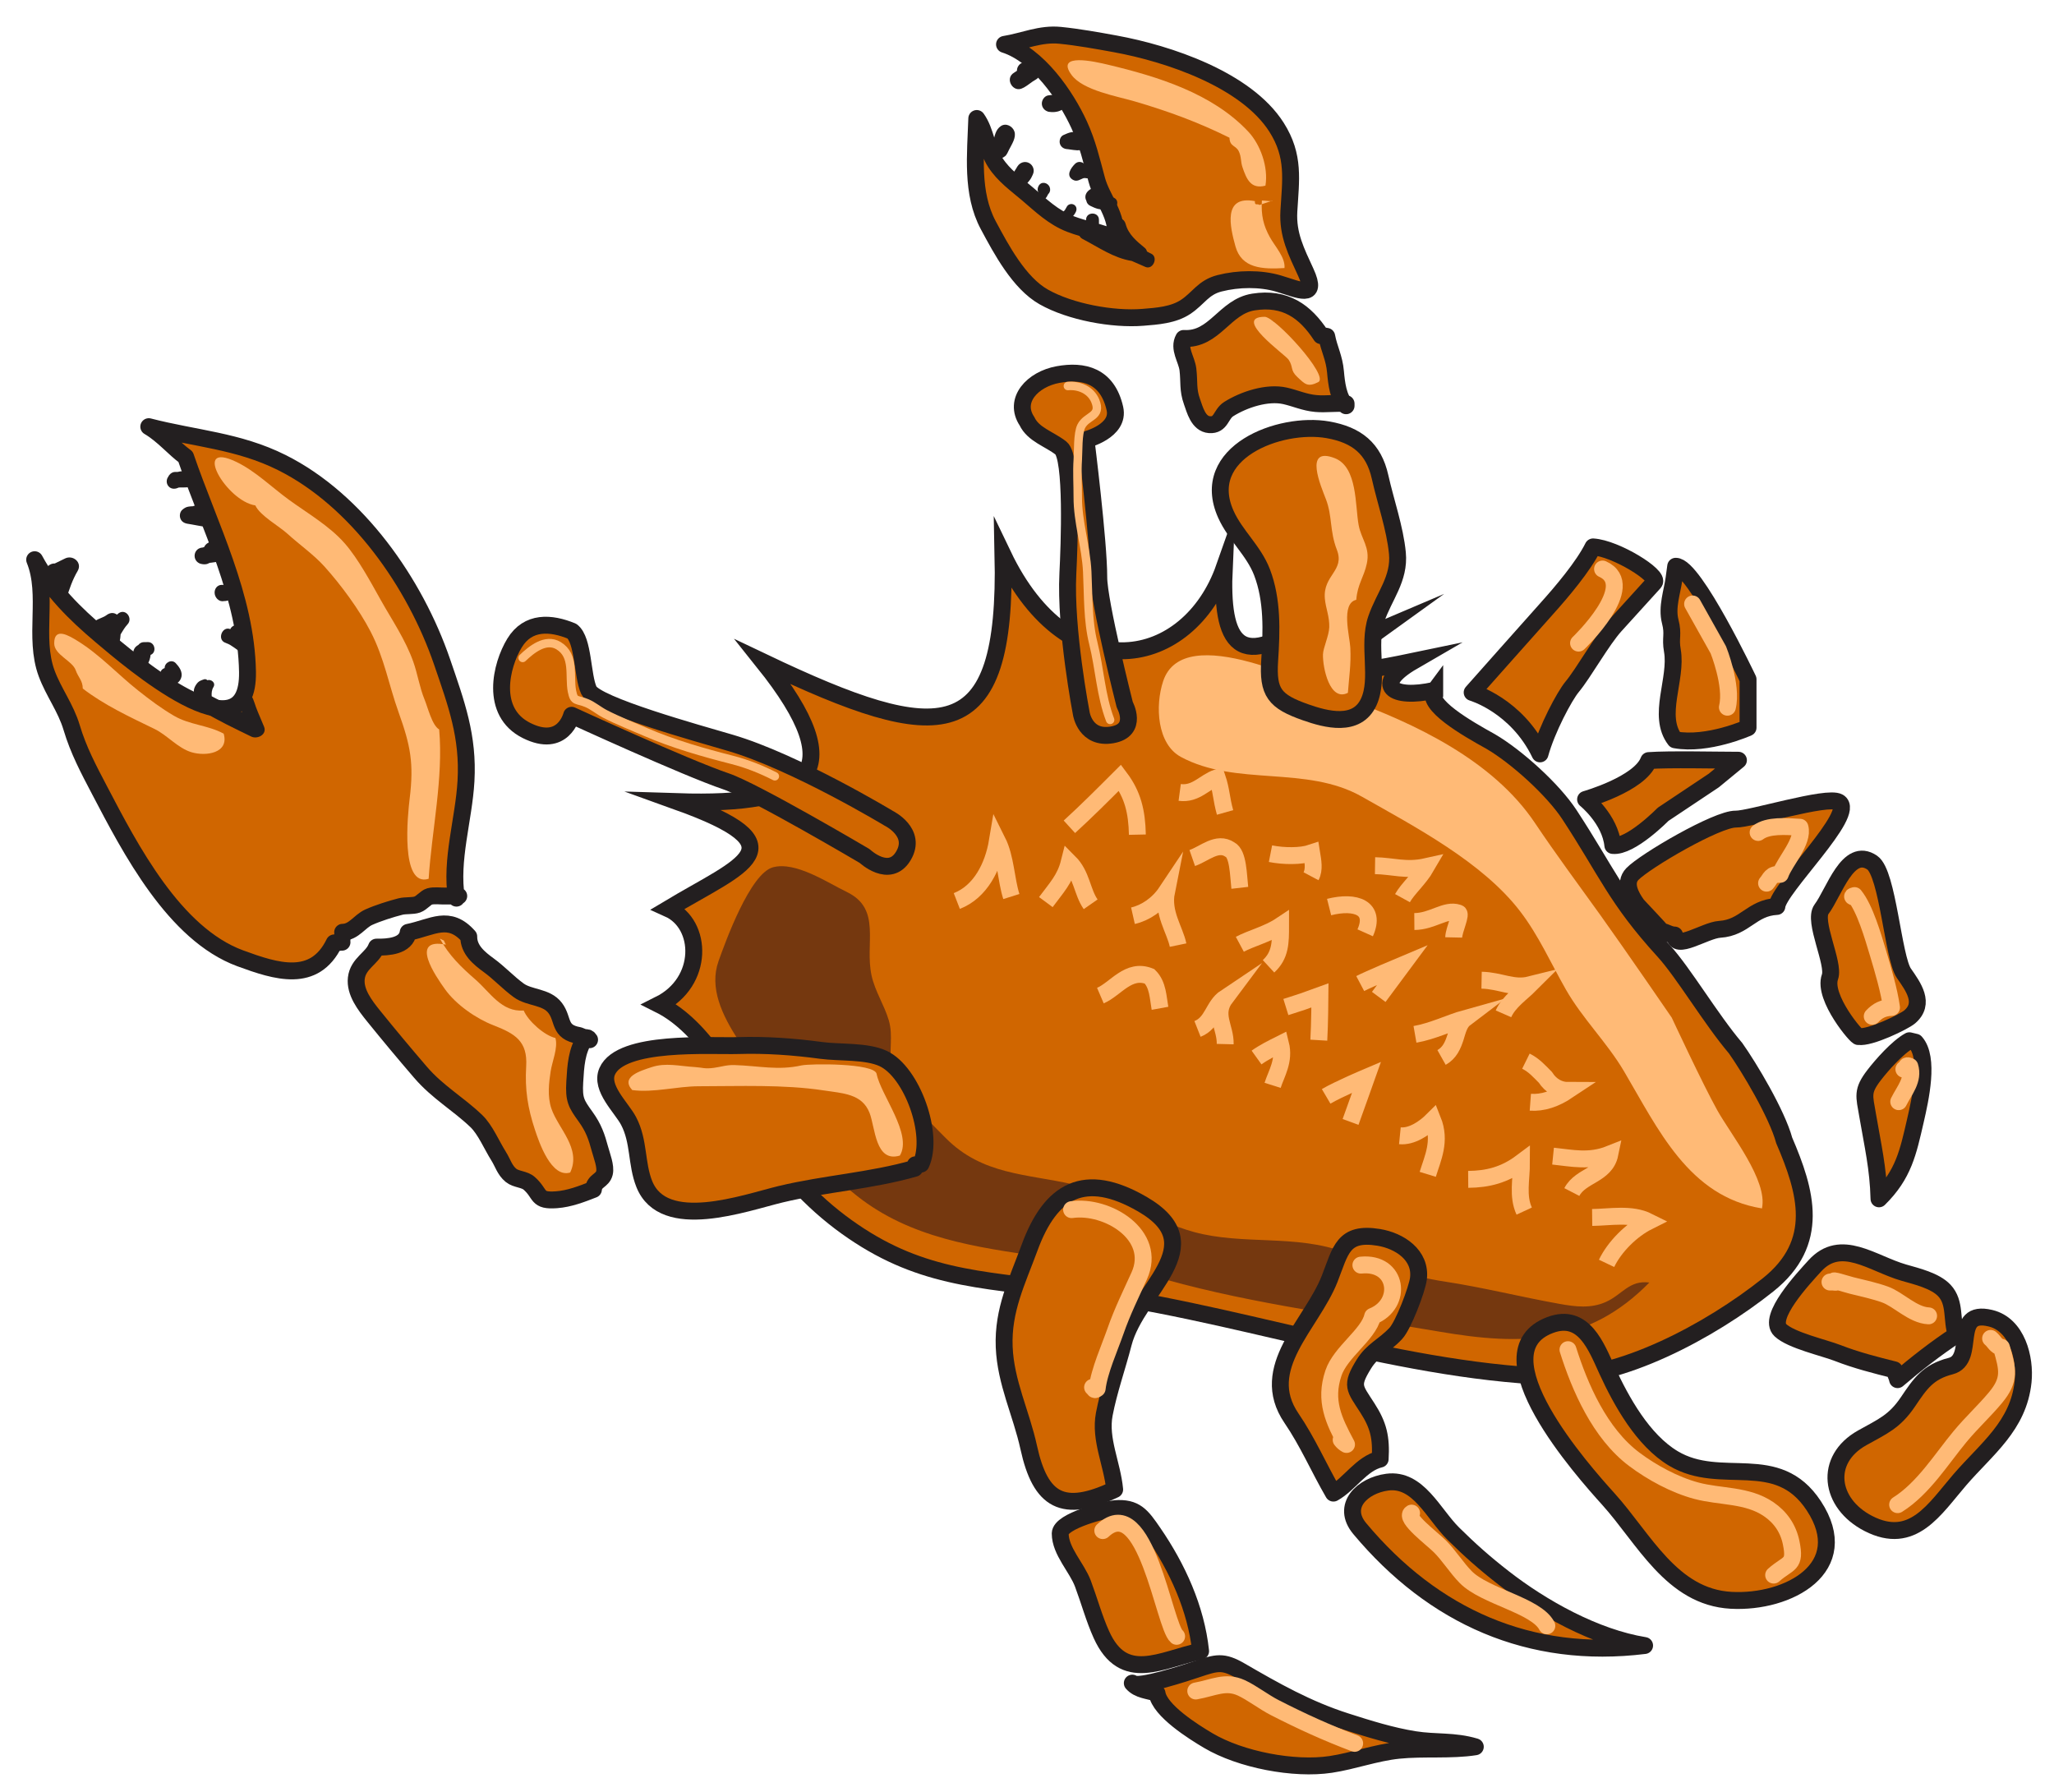 <?xml version="1.0" encoding="UTF-8"?>
<!DOCTYPE svg  PUBLIC '-//W3C//DTD SVG 1.1//EN'  'http://www.w3.org/Graphics/SVG/1.1/DTD/svg11.dtd'>
<svg enable-background="new 0 0 486 424" version="1.1" viewBox="0 0 486 424" xml:space="preserve" xmlns="http://www.w3.org/2000/svg">
<path d="m339.47 163.32c-2.457 3.242 7.715 9.065 13.221 12.108 6.162 3.595 14.79 11.425 18.637 17.292 8.937 13.632 11.06 19.936 22.336 32.285 4.654 5.096 11.189 16.171 17 23 3.189 4.504 9.77 15.465 11.504 21.829 5.167 12.028 8.751 24.139-3.837 34.171-13.726 10.938-35.114 22.382-51.379 21.722-38.231-1.552-75.962-15.945-113.96-20.391-22.053-2.58-36.029-3.115-52.685-15.066-8.328-5.976-15.576-13.805-21.65-23.881-4.888-9.642-11.981-23.383-22.66-28.716 10.679-5.333 10.312-19.011 2.159-22.667 17.541-10.52 31.841-14.667 2.174-25.333 31.333 1 41.667-6.333 20.333-33 42 20 57.667 20.667 56.667-25.363 15.667 32.696 44 26.696 52.333 3.03-0.773 17.454 2.995 26 22.333 10.527-10.332 13.028-12.09 15.645 13.811 4.6-15.111 10.85-9.1 10.67 8.527 6.996-9.64 5.584-4.974 9.147 5.136 6.857z" fill="#D06600" stroke="#231F20" stroke-miterlimit="10" stroke-width="4"/>
<g fill="#D06600" stroke="#231F20" stroke-linecap="round" stroke-linejoin="round" stroke-miterlimit="10" stroke-width="4">
	
		<path d="m252.67 135.67c0.328-6.433 1.147-27.497-1.646-29.667-2.793-2.169-6.538-3.186-8.021-6.333-3.333-5 1.333-9.953 7.333-11.048s11.692 0.193 13.463 8.046c1.203 5.335-6.843 7.359-6.843 7.359s3.047 24.311 3.023 32.536c-0.016 5.866 6.153 30.188 6.153 30.188s3.333 6.022-3 7.118-7.275-5.008-7.275-5.008-3.863-19.927-3.187-33.191z"/>
	
		<path d="m172.79 175.75c-7.521-2.213-31.858-8.919-33.459-12.414s-1.232-11.878-4-14c-4.987-2.058-10.394-2.438-13.59 2.812s-5.902 16.301 2.819 20.678c8.721 4.378 10.688-3.59 10.688-3.59s27.039 12.424 36.528 15.63c6.766 2.287 32.812 17.671 32.812 17.671s5.867 5.519 9.171-0.047c3.303-5.565-3.428-8.853-3.428-8.853s-22.035-13.322-37.541-17.887z"/>
</g>
<path d="m200.38 211.05c8.339 4.026 4.15 12.254 5.859 19.835 0.844 3.748 2.983 6.885 4.055 10.51 1.097 3.712-0.03 7.165 0.678 10.781 1.094 5.584 8.739 13.006 12.818 17.108 8.665 8.712 19.033 8.415 30.094 10.939 9.9 2.259 18.714 8.541 28.571 11.255 11.65 3.208 24.279 0.471 35.827 4.861 8.139 3.095 15.041 5.58 23.653 6.897 9.114 1.395 17.989 3.643 27.039 5.258 3.772 0.673 7.432 1.161 11.047-0.473 3.822-1.726 5.474-5.181 10.232-4.573-14.369 14.666-30.136 14.973-49.591 11.634-21.531-3.695-43.577-6.423-64.647-12.281-35.081-9.753-68.157-1.673-88.01-37.863-6.324-11.529-22.397-25.1-18-37.502 1.647-4.646 7.476-20.737 12.859-22.225 5.373-1.484 12.939 3.629 17.516 5.839z" fill="#3A1A1A" opacity=".6"/>
<g fill="#D06600" stroke="#231F20" stroke-linecap="round" stroke-linejoin="round" stroke-miterlimit="10" stroke-width="4">
	
		<path d="m365.98 143.99c3.536-3.935 8.64-9.941 10.953-14.591 5.372 0.319 15.888 6.867 14.484 8.417s-5.473 6.048-9.213 10.148c-3.171 3.476-7.498 11.269-10.219 14.538-1.812 2.177-5.988 10-7.6 15.866-5.555-11.533-16.055-14.533-16.055-14.533s14.644-16.499 17.65-19.845z"/>
	
		<path d="m396.49 133.98c4.343-0.156 17.118 26.737 17.118 26.737v11.444s-9.561 4.28-17.271 2.878c-4.379-5.686 0.555-14.384-0.635-21.112-0.546-3.088 0.313-3.724-0.511-6.902-0.874-3.367 0.502-7.111 0.903-10.143l0.396-2.902z"/>
	
		<path d="m405.5 184.67-12 8s-7.666 7.833-11.884 7.367c-0.616-6.2-6.449-10.899-6.449-10.899s12.838-3.626 14.938-9.185c4.865-0.355 16.283-0.083 21.229-0.083l-5.834 4.8z"/>
	
		<path d="m410.72 193.8c3.368 0.062 21.555-5.617 24.326-4.032 4.451 2.546-14.359 20.515-14.615 24.699-6.053 0.328-7.532 5.028-13.528 5.413-3.515 0.225-10.649 5.272-10.673 1.351-1.265-0.026-1.941-0.739-3.123-0.877 0.259 0.03-5.526-5.969-5.792-6.342-1.408-1.975-3.142-5.064-1.086-7.206 2.953-3.076 20.063-13.087 24.491-13.006z"/>
	
		<path d="m450.48 230.27c2.247 3.225 5.114 7.135 1.365 10.333-1.33 1.135-9.451 5.083-12.089 4.627-0.116 0.616-8.535-9.205-6.766-14.099 1.14-3.15-4.088-13.214-2-16 3.007-4.012 6.235-14.962 12-11.031 3.688 2.515 4.939 22.509 7.49 26.17z"/>
	
		<path d="m450.45 301.1c3.108 0.896 7.418 1.907 9.611 4.235 2.73 2.899 1.592 7.018 2.838 10.503-4.858 3.179-9.61 6.913-13.912 10.582-0.136-0.771-0.625-1.503-0.765-2.316-4.415-1.095-9.153-2.321-13.325-3.95-3.343-1.305-11.064-3.005-13.638-5.434-3.203-3.021 5.479-12.275 8.13-15.197 6.194-6.828 13.614-0.569 21.061 1.577z"/>
	
		<path d="m478.69 326.89c-1.079 10.46-8.638 15.891-14.962 23.213-5.989 6.934-11.162 15.752-21.652 10.353-9.253-4.762-10.606-15.135-1.473-20.254 4.814-2.697 7.658-3.813 10.833-8.518 2.907-4.309 4.742-7.09 10.113-8.468 6.172-1.583 0.079-13.549 9.399-11.332 6.336 1.507 8.311 9.5 7.742 15.006z"/>
	
		<path d="m395.94 345.07c11.361 6.795 24.518-2.045 33.224 11.198 9.627 14.645-5.998 23.104-19.559 22.366-14.079-0.766-20.62-14.628-29.057-23.968-5.892-6.522-31.046-34.701-13.747-41.173 7.949-2.975 10.919 5.196 13.474 10.761 3.359 7.314 8.475 16.517 15.665 20.816z"/>
	
		<path d="m326.22 292.76c-8.524-1.388-8.983 3.121-11.611 9.809-4.269 10.867-17.154 21.03-9.047 32.946 3.942 5.792 6.429 11.703 9.936 17.754 3.84-2.128 6.64-7.024 11.065-8.05 0.301-5.138-0.402-8.02-3.02-12.096-3.072-4.783-4.002-5.232-0.854-10.354 2.088-3.397 4.752-4.265 7.572-7.279 1.798-1.922 5.038-10.427 5.356-12.953 0.706-5.592-4.482-8.977-9.397-9.777z"/>
	
		<path d="m343.85 362.84c3.995 3.948 7.352 6.93 11.899 10.472 9.117 7.1 21.664 14.121 33.381 16.02-27.113 3.352-49.97-6.818-67.394-27.66-4.497-5.381 0.643-10.216 6.495-10.996 7.325-0.977 10.892 7.492 15.619 12.164z"/>
	
		<path d="m243.62 295.16c-2.941 8.005-6.367 14.768-6.015 23.529 0.337 8.403 4.038 15.693 5.804 23.778 2.784 12.738 8.154 15.685 20.334 9.947-0.583-6.103-3.593-11.865-2.455-17.826 1.065-5.577 3.08-11.224 4.511-16.776 3.259-12.634 21.509-23.04 4.509-32.9-13.68-7.934-21.713-3.295-26.688 10.248z"/>
	
		<path d="m250.86 362.83c7e-3 4.196 3.933 8.019 5.375 11.871 1.503 4.019 2.643 8.229 4.362 12.035 5.275 11.682 14.092 5.938 23.48 3.923-1.064-10.095-5.506-19.771-11.201-28.052-2.686-3.907-4.164-6.066-9.128-5.646-2.018 0.172-12.892 2.876-12.888 5.869z"/>
	
		<path d="m318.46 407.31c5.361 1.714 10.752 3.406 16.216 4.279 5.054 0.808 9.319 0.181 14.399 1.699-5.745 0.911-12.232 0.221-18.151 0.831-5.494 0.568-10.696 2.533-16.061 3.341-8.68 1.309-21.305-1.098-28.983-5.645-3.454-2.045-11.491-7.066-12.113-11.183-2.074-0.714-4.369-0.712-5.851-2.406 1.236 1.414 13.406-2.671 15.323-3.313 4.633-1.55 6.114-2.003 10.236 0.386 8.202 4.757 15.839 9.087 24.985 12.011z"/>
	
		<path d="m451.78 246.24c-2.779 1.516-6.532 5.769-8.356 8.147-2.901 3.787-2.312 4.847-1.521 9.488 1.215 7.133 2.503 12.474 2.688 19.767 5.826-5.737 6.889-10.997 8.623-18.525 1.175-5.1 3.358-14.806 0.016-18.53l-1.45-0.347z"/>
</g>

	<path d="m275.22 161.15c-1.954 5.875-1.438 14.905 4.2 17.943 13.101 7.061 29.655 1.923 42.811 9.392 12.614 7.162 28.537 15.494 37.461 27.15 4.381 5.722 7.26 12.258 10.802 18.47 3.942 6.913 9.705 12.491 13.755 19.344 8.053 13.627 15.327 29.687 32.649 32.461 1.432-6.626-7.352-17.453-10.566-23.215-3.474-6.226-10.777-21.921-10.777-21.921s-11.103-16.195-16.957-24.352c-5.165-7.196-10.524-14.402-15.398-21.686-9.976-14.906-28.469-23.589-44.65-29.466-8.196-2.976-38.472-18.721-43.33-4.12z" fill="#FFBA76"/>
	<path d="m379.18 134.63c8.655 3.872-5.679 17.53-5.679 17.53" fill="none" stroke="#FFBA76" stroke-linecap="round" stroke-linejoin="round" stroke-miterlimit="10" stroke-width="4"/>
	<path d="m400.49 142.9 6.084 10.856s3.401 8.43 2.147 13.572" fill="none" stroke="#FFBA76" stroke-linecap="round" stroke-linejoin="round" stroke-miterlimit="10" stroke-width="4"/>
	<path d="m415.99 196.96c2.373-1.789 6.64-1.424 9.899-1.232 0.948 3.33-3.584 8.078-4.661 11.136-2.28-0.1-2.296 1.045-3.238 2.096" fill="none" stroke="#FFBA76" stroke-linecap="round" stroke-linejoin="round" stroke-miterlimit="10" stroke-width="4"/>
	<path d="m438.99 212.46c0.133-0.193-1.384-0.277-0.193-0.566 2.48 3.058 4.352 9.58 5.551 13.568 1.209 4.024 2.643 8.899 3.206 12.899-1.913 0.059-3.3 0.74-4.563 2.099" fill="none" stroke="#FFBA76" stroke-linecap="round" stroke-linejoin="round" stroke-miterlimit="10" stroke-width="4"/>
	<path d="m450.48 252.98c0.864-0.291 0.281-1.214 1.407-0.665 0.992 3.169-1.308 5.67-2.625 8.343" fill="none" stroke="#FFBA76" stroke-linecap="round" stroke-linejoin="round" stroke-miterlimit="10" stroke-width="4"/>
	<path d="m434.33 303.33h-1.334" fill="none" stroke="#FFBA76" stroke-linecap="round" stroke-linejoin="round" stroke-miterlimit="10" stroke-width="4"/>
	<path d="m434.33 303.33c-1.635-0.871 2.598 0.52 3.834 0.824 2.554 0.63 5.462 1.256 7.875 2.136 3.208 1.17 6.527 4.847 10.291 5.04" fill="none" stroke="#FFBA76" stroke-linecap="round" stroke-linejoin="round" stroke-miterlimit="10" stroke-width="4"/>
	<path d="m471 316.67c0.946 0.77 1.149 1.766 2.553 2.111 1.537 5.213 2.143 7.636-1.385 11.881-2.65 3.189-5.551 5.797-8.437 9.276-4.328 5.217-8.639 12.238-14.731 16.064" fill="none" stroke="#FFBA76" stroke-linecap="round" stroke-linejoin="round" stroke-miterlimit="10" stroke-width="4"/>
	<path d="m371 319.33c2.795 8.886 7.517 19.81 15.682 25.937 4.118 3.091 9.518 6.055 14.704 7.438 5.687 1.519 12.019 0.892 17.116 4.379 2.787 1.906 4.617 4.563 5.306 7.916 1.127 5.482-0.622 4.541-4.141 7.664" fill="none" stroke="#FFBA76" stroke-linecap="round" stroke-linejoin="round" stroke-miterlimit="10" stroke-width="4"/>
	<path d="m334 358c-1.794 1.069 4.83 6.012 6.679 7.854 2.184 2.176 3.973 5.102 6.129 7.284 4.578 4.635 16.646 6.661 19.192 11.528" fill="none" stroke="#FFBA76" stroke-linecap="round" stroke-linejoin="round" stroke-miterlimit="10" stroke-width="4"/>
	<path d="m260.93 362.14c10.11-9.486 14.516 22.562 17.472 25.012" fill="none" stroke="#FFBA76" stroke-linecap="round" stroke-linejoin="round" stroke-miterlimit="10" stroke-width="4"/>
	<path d="m282.93 400.09c4.171-0.738 7.02-2.465 10.771-0.749 2.501 1.146 5.314 3.348 7.918 4.679 6.377 3.262 12.35 5.982 18.911 8.456" fill="none" stroke="#FFBA76" stroke-linecap="round" stroke-linejoin="round" stroke-miterlimit="10" stroke-width="4"/>
	<path d="m253.55 286.2c8.415-1.218 20.385 5.997 16.007 15.662-1.959 4.325-4.026 8.507-5.593 13.012-1.401 4.026-3.896 9.526-4.363 13.661-0.87 0.661-0.56-0.124-1.084-0.295" fill="none" stroke="#FFBA76" stroke-linecap="round" stroke-linejoin="round" stroke-miterlimit="10" stroke-width="4"/>
	<path d="m322 299.33c8.79-0.897 10.048 9.197 2.781 12.111-1.02 4.379-7.606 8.446-9.275 13.43-2.199 6.564 0.052 11.22 3.095 16.89-0.502-0.269-0.924-0.634-1.267-1.097" fill="none" stroke="#FFBA76" stroke-linecap="round" stroke-linejoin="round" stroke-miterlimit="10" stroke-width="4"/>
	<g fill="none" stroke="#FFBA76" stroke-miterlimit="10" stroke-width="4">
		<path d="M253.033,195.62C257,192,261,188,265,184    c3,4,4,8,4.116,13.479"/>
		<path d="m279.13 187.49c1.943 0.258 3.398-0.369 4.757-1.181 1.361-0.811 2.611-1.811 4.111-2.311 0.5 1.5 0.75 2.75 0.97 4.022 0.223 1.274 0.44 2.583 0.897 4.204"/>
		<path d="M282.099,203.009C285,202,288,199,291,201    c2,1,2,6,2.351,9.061"/>
		<path d="m300.61 201.98c1.613 0.317 3.388 0.479 5.091 0.458 1.725-0.014 3.356-0.221 4.64-0.655 0.313 1.951 0.716 3.929-0.136 5.539"/>
		<path d="m325.35 204.82c4.143 0.06 7.328 1.294 12.145 0.215-1.692 2.926-4.452 5.287-5.651 7.467"/>
		<path d="M334.648,218.035C339,218,342,215,345,216    c1,0-1,4-1.038,5.798"/>
		<path d="m314.48 214.61c6.311-1.594 11.175 0.196 8.538 6.093"/>
		<path d="M350.56,231.913C355,232,358,234,362,233    c-2,2-5,4-6.261,6.87"/>
		<path d="M361.048,251.07    c1.946,0.961,3.219,2.444,4.592,3.812C367,257,369,258,371,258c-3,2-6,3-8.905,2.786"/>
		<path d="m367.47 273.54c2.266 0.23 4.398 0.596 6.59 0.653 2.19 0.059 4.421-0.177 6.859-1.151-0.513 2.504-2.21 3.736-4.063 4.847-1.877 1.122-3.897 2.13-4.94 4.146"/>
		<path d="M376.723,288.051C381,288,386,287,390,289    c-4,2-8,6-9.867,9.911"/>
		<path d="m334.8 244.73c2.1-0.367 4.148-1.051 6.14-1.772s3.875-1.483 5.7-1.991c-1.331 1.008-1.729 2.766-2.283 4.55-0.59 1.779-1.314 3.579-3.271 4.679"/>
		<path d="m321.84 232.71c0.93-0.492 3.432-1.594 5.7-2.573 2.269-0.979 4.306-1.834 4.306-1.834s-1.404 1.892-2.809 3.783c-1.405 1.892-2.81 3.783-2.81 3.783"/>
		<path d="M293.358,223.418C296,222,300,221,303,219    c0,4,0,7-2.85,9.626"/>
		<path d="m304.25 238.26s1.973-0.613 3.983-1.286c2.034-0.721 4.082-1.465 4.082-1.465s-0.013 1.735-0.052 3.928c-0.04 2.193-0.104 4.838-0.215 6.668"/>
		<path d="m313.78 259.4c1.487-0.874 3.878-2.008 5.896-2.922 2.019-0.915 3.664-1.611 3.664-1.611s-0.755 2.125-1.605 4.51c-0.851 2.384-1.796 5.029-2.177 6.07"/>
		<path d="M331.229,268.722    c1.386,0.139,2.828-0.292,4.174-1.007C336.75,267,338,266,339,265c2,5,0,9-1.179,12.85"/>
		<path d="M347.393,279.037C352,279,356,278,360,275    c0,4-1,8,0.646,11.544"/>
		<path d="M226.388,213.178C232,211,235,205,236,199    c2,4,2,9,3.295,13.12"/>
		<path d="M247.46,213.436C250,210,252,208,253,204    c3,3,3,7,5.06,9.957"/>
		<path d="M268.071,216.66C271,216,274,214,276,211    c-1,5,2,9,2.747,12.612"/>
		<path d="M260.362,235.559C264,234,267,229,272,231    c2,2,2,5,2.468,7.563"/>
		<path d="M283.343,243.445C287,242,287,238,290,236    c-3,4,0,7-0.104,11.037"/>
		<path d="M297.313,250.209C299,249,301,248,303,247    c1,4-1,7-1.885,9.794"/>
	</g>
	<path d="m252.67 91.333c2.641-0.237 5.419 0.945 6.478 3.507 1.571 3.804-2.022 3.42-3.313 6.018-0.851 1.712-0.687 5.945-0.821 7.927-0.196 2.898 0.011 5.86-2e-3 8.764-0.027 5.94 1.951 11.783 2.24 17.714 0.269 5.517 0.1 11.571 1.437 16.911 1.5 5.996 1.776 12.406 3.981 18.158" fill="none" stroke="#FFBA76" stroke-linecap="round" stroke-linejoin="round" stroke-miterlimit="10" stroke-width="2"/>
	<path d="m210.32 202.24" fill="none" stroke="#FFBA76" stroke-linecap="round" stroke-linejoin="round" stroke-miterlimit="10" stroke-width="2"/>
	<path d="m123.67 155.67c2.055-1.96 5.437-4.758 8.497-2.896 3.9 2.373 2.471 7.191 3.163 10.746 0.517 2.657 1.082 1.811 3.534 2.848 1.494 0.633 2.829 1.793 4.298 2.55 3.091 1.592 6.429 2.9 9.601 4.275 6.554 2.839 13.771 4.888 20.517 6.606 3.458 0.88 6.882 2.252 10.057 3.871" fill="none" stroke="#FFBA76" stroke-linecap="round" stroke-linejoin="round" stroke-miterlimit="10" stroke-width="2"/>

<g fill="#D06600" stroke="#231F20" stroke-linecap="round" stroke-linejoin="round" stroke-miterlimit="10" stroke-width="4">
	
		<path d="m325.64 146.48c1.85-5.443 5.58-9.519 5.001-15.613-0.558-5.86-2.815-12.242-4.103-18.025-1.499-6.729-5.527-9.946-12.307-11.147-11.443-2.027-30.741 5.364-24.172 19.996 2.229 4.965 6.577 8.562 8.548 13.704 2.525 6.586 2.269 13.922 1.815 20.827-0.502 7.646 1.14 9.72 8.498 12.31 4.87 1.715 12.121 3.628 14.926-2.418 2.599-5.603-0.309-13.45 1.794-19.634z"/>
	
		<path d="m318.5 96c-1.869-1.764-2.273-5.398-2.504-8-0.301-3.408-1.511-5.397-2.081-8.415-0.456-0.108-0.871-0.093-1.332-0.169-3.771-5.78-8.5-9.136-15.986-7.964-6.888 1.078-9.191 9.073-16.524 8.624-1.336 2.399 0.712 4.893 1.005 7.358 0.345 2.89-0.067 4.75 0.952 7.574 0.676 1.875 1.479 5.28 4.149 5.471 2.792 0.199 2.625-2.48 4.545-3.689 3.608-2.271 9.115-4.076 13.315-3.135 2.441 0.546 4.633 1.579 7.324 1.817 2.4 0.212 4.692-0.181 7.135 0.029v0.499z"/>
	
		<path d="m304.96 49.986c0.442-7.471 1.412-13.049-2.896-19.847-7.175-11.319-25.633-17.472-38.209-19.767-4.229-0.772-8.726-1.583-12.99-2.012-4.72-0.474-8.62 1.406-13.186 2.14 7.956 2.525 14.554 12.234 17.669 19.041 2 4.369 2.917 8.411 4.159 13.007 1.253 4.64 5.131 8.552 4.394 13.902-3.484-1.553-7.102-2.102-10.646-3.457-4.027-1.541-6.977-4.425-10.154-7.125-2.722-2.313-5.57-4.308-7.589-7.402-2.088-3.2-2.217-7.407-4.396-10.429-0.268 8.454-1.375 17.607 2.733 25.271 3.076 5.738 7.286 13.643 13.106 16.942 6.306 3.575 16.351 5.396 23.451 4.831 3.405-0.271 7.233-0.533 10.149-2.48 3.093-2.066 4.144-4.592 8.016-5.577 4.403-1.12 9.632-1.209 13.961 0.072 4.722 1.397 9.401 3.791 6.418-2.7-2.212-4.812-4.317-8.883-3.99-14.41z"/>
	
		<path d="m217.92 275.42c-0.339 0.17-0.96 0.127-1.331 0.169-0.056 0.278-0.111 0.555-0.167 0.833-10.428 2.988-21.215 3.607-31.716 6.134-8.52 2.05-27.689 9.074-32.265-2.428-1.933-4.858-1.166-10.065-3.707-14.901-1.67-3.179-6.786-7.792-5.073-11.732 3.242-7.459 24.435-5.914 31.007-6.116 6.553-0.201 13.149 0.268 19.636 1.148 4.275 0.58 10.713 0.075 14.647 1.909 6.913 3.221 12.149 18.119 8.969 24.984z"/>
	
		<path d="m139.5 246c-0.245-0.413-0.59-0.567-1.038-0.463-2.058 3.177-2.235 6.599-2.465 10.436-0.255 4.262 0.368 5.197 2.558 8.236 1.895 2.63 2.607 4.686 3.439 7.777 0.397 1.475 1.406 3.998 1.025 5.541-0.469 1.901-2.398 1.727-2.605 3.889-2.773 1.091-5.729 2.227-8.737 2.444-4.873 0.352-3.558-1.303-6.453-3.877-1.16-1.032-3.088-0.897-4.31-1.889-1.509-1.225-1.931-2.952-2.938-4.549-1.63-2.586-3.152-6.269-5.279-8.304-4.333-4.145-9.115-6.79-13.188-11.526-3.904-4.541-7.441-8.785-11.046-13.239-2.17-2.682-4.52-5.76-4.156-9.01 0.397-3.546 3.788-4.716 4.778-7.377 2.721 0.043 7.027-0.205 7.499-3.501 5.773-1.179 9.642-4.295 14.329 1-0.042 3.125 2.484 5.155 4.73 6.791 2.514 1.831 4.598 4.122 7.082 5.932 2.575 1.877 6.55 1.411 8.641 4.182 2.091 2.77 0.722 5.667 5.632 6.51l2.502 0.997z"/>
	
		<path d="m108 212.5c-1.455-9.031 1.742-18.58 2.258-27.705 0.599-10.58-2.261-18.278-5.653-28.183-6.394-18.669-20.079-38.25-37.925-47.17-10.319-5.158-20.534-5.662-31.478-8.493 3.407 1.999 5.957 5.152 8.714 7.137 5.618 16.463 14.337 33.022 14.645 50.87 0.371 21.523-27.973-2.89-34.614-8.498-6.299-5.319-11.799-10.742-15.747-18.032 3.393 8.354-0.333 18.334 2.836 26.898 1.66 4.483 4.522 8.138 5.915 12.812 1.605 5.386 4.002 9.863 6.606 14.832 7.238 13.815 17.643 34.011 33.279 39.765 8.54 3.143 17.543 6.015 22.25-3.645 0.536 0.053 1.292-0.208 1.837-0.163-0.138-0.662 0.283-1.683 0.151-2.349 2.643-0.02 3.984-2.579 6.192-3.573 2.109-0.949 5.257-1.949 7.499-2.518 1.194-0.304 2.869-0.089 3.983-0.478 1.002-0.35 2.038-1.68 2.864-1.9 1.202-0.32 2.617-0.063 3.872-0.105 0.517-0.018 4.569-5e-3 2.514-2e-3v0.5z"/>
</g>
<path d="m300.5 76.5h0.5" fill="none" stroke="#231F20" stroke-linecap="round" stroke-linejoin="round" stroke-miterlimit="10"/>
<g fill="#FFBA76">
	<path d="m81.57 128.56c3.205 3.679 6.077 9.049 8.553 13.459 2.66 4.739 5.805 9.299 7.67 14.561 1.017 2.867 1.505 6.117 2.648 8.887 0.78 1.888 1.795 6.171 3.473 7.115 1.027 11.471-1.752 23.946-2.49 35.339-6.782 2.111-4.937-15.333-4.486-19.017 1.018-8.315 0.194-12.508-2.625-20.372-2.325-6.486-3.362-12.8-6.619-19.084-2.72-5.249-7.001-11.051-10.921-15.407-2.531-2.812-5.906-5.161-8.714-7.719-2.073-1.888-6.538-4.323-7.646-6.74-6.898-1.046-15.187-15.441-4.48-10.292 4.491 2.16 8.377 5.998 12.38 8.917 4.381 3.194 9.662 6.227 13.257 10.353z"/>
	<path d="m32.646 163.34c2.873 2.276 5.44 4.21 8.528 6.019 3.703 2.169 7.973 2.181 11.75 4.222 1.356 4.625-4.235 5.443-7.684 4.376-3.19-0.987-5.731-4.057-8.664-5.479-5.915-2.868-12.012-5.713-16.99-9.569-0.014-1.903-1.095-2.656-1.67-4.327-0.773-2.247-5.076-3.63-5.09-6.35-0.021-3.982 3.482-1.854 5.582-0.555 5.206 3.223 9.46 7.878 14.238 11.663z"/>
	<path d="m105 222.5c-0.378-0.098-0.584-0.313-0.924-0.424 2.175 3.988 5.05 6.753 8.419 9.685 3.49 3.036 6.152 7.734 11.418 7.327 1.067 2.519 4.947 5.937 7.511 6.5 0.643 2.369-0.778 5.537-1.136 7.908-0.39 2.585-0.819 5.875 0.185 8.815 1.607 4.708 7.133 9.441 4.439 15.103-4.466 1.386-7.358-7.138-8.334-10.095-1.715-5.194-2.41-9.491-2.076-15.067 0.355-5.943-2.663-7.702-7.815-9.7-3.932-1.524-8.77-4.799-11.431-8.548-2.09-2.945-8.573-12.232 0.243-10.503l-0.499-1.001z"/>
	<path d="m207.42 254.08c0.969 4.993 8.544 14.275 5.499 19.328-5.848 1.746-5.811-6.647-7.181-10.12-1.778-4.505-6.258-4.601-10.905-5.306-9.369-1.423-19.848-0.979-29.432-0.976-5.186 2e-3 -10.796 1.583-15.809 0.902-2.844-3.128 1.883-4.519 4.556-5.413 3.365-1.125 6.439-0.266 10.305-0.027 1.771 0.11 2.268 0.484 4.482 0.18 1.658-0.228 3.023-0.717 4.843-0.657 5.877 0.192 10.318 1.322 15.856 0.085 1.984-0.444 17.283-0.584 17.786 2.004z"/>
	<path d="m295.38 31.168c2.842 3.042 4.764 8.342 4.04 12.756-3.481 0.924-4.5-1.597-5.446-4.39-0.442-1.308-0.225-2.351-0.835-3.678-0.699-1.518-2.161-1.092-2.229-3.271-7.454-3.69-14.346-6.224-22.451-8.602-4.164-1.221-12.208-2.581-14.909-6.242-3.948-5.354 5.576-3.156 8.569-2.443 11.765 2.804 24.759 6.769 33.261 15.87z"/>
	<path d="m301 47.5c0.464 0.265-1.862-0.076-2.423-0.062-0.223 3.517 0.375 5.934 1.893 8.688 1.177 2.137 3.7 4.808 3.455 7.297-5.251 0.311-10.153 0.094-11.604-5.136-1.271-4.583-3.076-12.15 4.594-10.703-0.037 1.228 0.585 0.482 1.085 0.915l3-0.999z"/>
	<path d="m311.91 90.415c-2.531 1.277-3.177 0.424-4.903-1.172-1.813-1.676-0.918-2.383-2.122-4.162-0.799-1.176-13.471-10.078-5.646-10.127 2.454-0.017 15.41 14.078 12.671 15.461z"/>
	<path d="m321.48 124.28c0.625 3.294 2.745 5.22 1.93 9.047-0.7 3.29-2.217 4.881-2.496 8.584-3.73 0.856-1.546 8.65-1.413 11.324 0.201 4.043-0.303 6.95-0.574 10.689-4.28 2.188-5.987-5.954-5.897-9.104 0.044-1.557 1.426-4.394 1.49-6.438 0.078-2.482-0.85-4.518-1.045-6.752-0.486-5.581 4.787-6.545 2.843-11.551-1.717-4.42-1.044-7.887-2.572-11.917-1.14-3.005-5.406-12.663 2.074-9.759 5.444 2.115 4.792 11.307 5.66 15.877z"/>
</g>
<path d="m62.485 171.95c-0.624-1.561-1.344-3.092-1.928-4.667-0.457-1.23-0.673-2.536-1.763-3.354-0.545-0.41-1.56-0.132-1.84 0.482-0.574 1.262-0.079 2.516 0.238 3.8 0.024 0.097 0.046 0.192 0.069 0.289-2.393-1.25-4.782-2.508-7.171-3.766-0.058-0.753 9e-3 -1.508 0.405-2.155 0.646-1.056-0.564-1.937-1.43-1.639-0.196-0.204-0.488-0.313-0.778-0.214-0.509 0.171-1.136 0.369-1.498 0.771-0.379 0.421-0.678 0.897-0.844 1.441-0.126 0.414-0.089 0.966 0.067 1.363 0.254 0.645 0.634 0.985 1.242 1.258-0.494 0.87-0.43 2.041 0.7 2.727 3.699 2.246 7.623 4.089 11.506 5.99 1.434 0.7 3.762-0.484 3.025-2.326z" fill="#231F20"/>
<path d="m42.983 159.74c0.03-1.125-0.669-2.041-1.393-2.826-0.946-1.027-2.596-0.197-2.632 1.09 0 0.022-2e-3 0.045-2e-3 0.067-0.574 0.174-1.037 0.648-1.018 1.433 0.019 0.809 0.365 1.578 0.705 2.293 0.55 1.158 2.044 0.901 2.668 0.023 0.959-0.091 1.648-1.185 1.672-2.08z" fill="#231F20"/>
<path d="m35 151.92c-0.333 4e-3 -0.667 8e-3 -1 0.012-0.506 6e-3 -0.97 0.271-1.263 0.658-0.404 0.224-0.753 0.514-0.958 0.91-0.446 0.858-0.363 1.784 0.458 2.38 0.125 0.091 0.254 0.148 0.382 0.187-0.026 0.082-0.036 0.158-0.072 0.243-0.213 0.512 0.138 1.161 0.578 1.419 0.611 0.358 1.348 0.124 1.719-0.451 0.434-0.671 0.702-1.496 0.791-2.332 1.494-0.568 1.052-3.047-0.635-3.026z" fill="#231F20"/>
<path d="m28.146 145.04c-0.125 0.079-0.228 0.177-0.34 0.267l-2e-3 -2e-3c-4e-3 4e-3 -8e-3 9e-3 -0.012 0.013-0.046 0.037-0.095 0.071-0.139 0.109-0.054-0.04-0.104-0.091-0.16-0.125-0.837-0.491-1.673-0.242-2.384 0.308-0.868 0.67-3.161 0.993-3.608 2.502-0.196 0.663 0.02 1.398 0.498 1.884l0.032 0.032c0.49 0.497 1.282 0.728 1.957 0.518 0.251-0.078 0.513-0.169 0.776-0.267 0.101 0.583 0.441 1.014 0.897 1.252 0.025 0.106 0.043 0.213 0.077 0.318 0.4 1.247 2.124 1.247 2.523 0 0.181-0.563 0.247-1.163 0.281-1.767 0.497-0.833 0.996-1.669 1.653-2.384 1.267-1.376-0.371-3.722-2.049-2.658z" fill="#231F20"/>
<path d="m15.407 132.13c-0.813 0.396-1.625 0.792-2.438 1.188-0.527-0.018-1.076 0.144-1.571 0.581-0.574 0.506-1.352 0.824-2.026 1.172-2.564 1.321-0.303 5.173 2.257 3.86 0.314-0.154 0.62-0.311 0.921-0.472 0.213-0.109 0.426-0.219 0.639-0.328-0.028 1.403 0.334 2.576 1.205 3.725 0.361 0.477 1.086 0.456 1.285-0.168 0.739-2.322 1.44-4.462 2.692-6.594 1.161-1.978-1.084-3.88-2.964-2.964z" fill="#231F20"/>
<path d="m58.808 151.62c-0.035-0.02-0.064-0.044-0.098-0.064 0.016-0.617-0.272-1.241-0.839-1.543-0.08-0.042-0.134-0.076-0.179-0.105-1e-3 -7e-3 -3e-3 -0.015-5e-3 -0.022 0.027 0.08-0.027-0.389-0.026-0.383-0.11-1.892-2.529-2.109-3.167-0.651-0.012-4e-3 -0.021-0.012-0.033-0.017-1.826-0.724-3.08 2.304-1.333 3.161 0.136 0.066 0.277 0.112 0.417 0.166-1e-3 3e-3 -3e-3 6e-3 -4e-3 9e-3 1.36 0.457 2.383 1.58 3.652 2.215 1.832 0.918 3.423-1.735 1.615-2.766z" fill="#231F20"/>
<path d="m54.207 139.57c-0.037-0.028-0.074-0.053-0.111-0.08-0.259-0.646-0.788-1.119-1.59-1.119-1.208 0-1.904 1.114-1.691 2.221 0.083 0.436 0.324 0.866 0.648 1.171 0.464 0.437 1.017 0.568 1.548 0.454 0.285 1e-3 0.562-0.04 0.866-0.125 0.464-0.129 0.836-0.5 0.964-0.964 0.179-0.651-0.133-1.179-0.634-1.558z" fill="#231F20"/>
<path d="m52.349 130.38c-0.065-0.215-0.163-0.42-0.296-0.614-0.062-0.174-0.126-0.349-0.207-0.516-0.128-0.199-0.263-0.397-0.433-0.563-0.585-0.569-1.509-0.644-2.208-0.234-0.438 0.256-0.711 0.587-0.875 0.951-0.096 0.038-0.196 0.081-0.293 0.124-0.106 8e-3 -0.208 0.028-0.311 0.045-0.064 7e-3 -0.127 0.018-0.19 0.032-0.028 7e-3 -0.056 0.015-0.084 0.023-0.121 0.033-0.239 0.08-0.355 0.14-0.033 0.017-0.067 0.032-0.099 0.051-0.134 0.081-0.265 0.175-0.386 0.296-0.382 0.382-0.569 0.886-0.567 1.39-2e-3 0.504 0.185 1.008 0.567 1.39 0.154 0.153 0.321 0.263 0.493 0.352 0.011 5e-3 0.021 0.011 0.032 0.017 0.163 0.08 0.33 0.141 0.502 0.168 0.464 0.113 0.965 0.118 1.395 0 0.203-0.078 0.399-0.168 0.594-0.263 0.151-0.017 0.303-0.035 0.455-0.052 0.599-0.068 1.194-0.178 1.789-0.274 1.137-0.187 1.292-1.854 0.477-2.463z" fill="#231F20"/>
<path d="m50.091 121.89c-0.364-0.376-0.906-0.516-1.439-0.56-0.063-0.02-0.125-0.042-0.188-0.064-0.027-0.252-0.11-0.509-0.26-0.766-0.576-0.984-1.646-1.138-2.554-0.723-0.03 0-0.075 1e-3 -0.149 6e-3 -0.308 5e-3 -0.578 0.041-0.891 0.083-0.585 0.079-1.048 0.372-1.483 0.755-0.511 0.45-0.675 1.255-0.5 1.891 0.252 0.915 1 1.314 1.874 1.427-0.491-0.063 0.079 0.015 0.148 0.026 0.233 0.036 0.466 0.077 0.698 0.118 0.46 0.081 0.918 0.169 1.377 0.253 0.688 0.126 1.441 0.293 2.146 0.234 1.297-0.108 2.261-1.605 1.221-2.68z" fill="#231F20"/>
<path d="m44.485 111.74c-0.814-0.335-1.647-0.297-2.452-0.08-0.178 3e-3 -0.356-2e-3 -0.533 9e-3 -0.572-0.034-1.084 0.265-1.422 0.702-0.106 0.128-0.199 0.268-0.266 0.424-0.425 0.557-0.489 1.378-0.129 1.991 0.527 0.899 1.544 1.032 2.426 0.636 0.069-0.031 0.14-0.053 0.208-0.082 0.561 1e-3 1.123-0.011 1.683-0.02 0.813-0.013 1.541-0.547 1.758-1.338 0.288-1.046-0.355-1.864-1.273-2.242z" fill="#231F20"/>
<path d="m263 46.637c-8e-3 -1e-3 -0.016-3e-3 -0.024-4e-3 0.036-0.929-0.486-1.786-1.445-2.059-1.108-0.315-2.772-0.402-3.751 0.341-0.709 0.539-1.151 1.283-0.897 2.206 0.036 0.132 0.094 0.259 0.161 0.383 0.092 0.493 0.39 0.941 0.956 1.21 1.165 0.553 2.35 1.113 3.547 0.623 0.484 0.042 0.964 0.06 1.454 0.027 0.741 0.067 1.363-0.671 1.363-1.363-1e-3 -0.805-0.626-1.283-1.364-1.364z" fill="#231F20"/>
<path d="m258.82 39.833c-0.704-0.141-1.279-0.55-1.962-0.758-7e-3 -2e-3 -0.017-3e-3 -0.024-5e-3 -0.562-0.757-1.684-1.125-2.523-0.256-0.942 0.974-2.169 2.72-0.466 3.718 1.017 0.596 1.779-0.146 2.623-0.405-0.05 0.03 0.234 2e-3 0.28 5e-3 0.039 3e-3 0.058 4e-3 0.083 6e-3 0.027 5e-3 0.07 0.012 0.161 0.025 0.512 0.072 0.991 0.117 1.506 0.049 0.544-0.072 1.011-0.318 1.167-0.889 0.166-0.603-0.197-1.361-0.845-1.49z" fill="#231F20"/>
<path d="m255.36 31.758c-1.073-1.043-2.611-0.314-3.76 0.203-0.718 0.323-1.014 1.305-0.819 2.014 0.219 0.796 0.921 1.266 1.719 1.309 0.053 3e-3 0.137 0.012 0.209 0.02 0.14 0.02 0.28 0.04 0.42 0.06 0.583 0.083 1.166 0.176 1.755 0.2 0.815 0.033 1.632-0.197 2.073-0.949 0.733-1.254-0.287-2.77-1.597-2.857z" fill="#231F20"/>
<path d="m251.17 26.021c0.349-0.197 0.66-0.439 0.97-0.732 0.482-0.455 0.541-1.204 0.296-1.804-0.083-0.329-0.245-0.643-0.51-0.908-0.783-0.784-1.819-0.69-2.653-0.131-0.012 1e-3 -0.023 2e-3 -0.035 3e-3 0.044-0.04 0.031-0.037-0.01-0.015 0.087-0.069-0.152 6e-3 -0.026 0.015-2e-3 1e-3 -4e-3 2e-3 -7e-3 4e-3 -0.408 0.036-0.811 0.043-1.222 0.126-0.86 0.173-1.463 1.083-1.463 1.921 0 0.917 0.632 1.667 1.469 1.906l-6e-3 0.015c0.034 7e-3 0.069 0.01 0.103 0.016 0.052 0.012 0.105 0.017 0.158 0.024 0.878 0.136 1.807 0.078 2.609-0.278 0.062-0.027 0.125-0.052 0.184-0.082 0.05-0.024 0.096-0.053 0.143-0.08z" fill="#231F20"/>
<path d="m244 14.875c-0.104 0-0.208-4e-3 -0.313-9e-3 -0.011 0-0.026-2e-3 -0.04-3e-3 -0.13-0.036-0.255-0.084-0.095-0.01-0.03-4e-3 -0.057-7e-3 -0.081-0.01-0.971-0.317-2.017-0.099-2.584 0.869-0.179 0.306-0.262 0.67-0.268 1.038-0.221 0.159-0.443 0.312-0.675 0.447-2.327 1.355-0.232 4.952 2.108 3.607 1.096-0.526 1.957-1.391 3.018-1.969 1.88-1.022 1.008-3.969-1.07-3.96z" fill="#231F20"/>
<path d="m240.03 31.14c-0.403-1.27-1.996-2.132-3.213-1.307-1.278 0.866-1.419 2.273-1.832 3.652-0.407 1.36-0.76 2.359 0.032 3.587 0.2 0.31 0.582 0.606 0.978 0.561 0.765-0.086 1.191-0.182 1.818-0.679 0.432-0.342 0.711-1.085 0.955-1.565 0.637-1.251 1.716-2.823 1.262-4.249z" fill="#231F20"/>
<path d="m244.51 40.932c0.259-0.883-0.16-1.862-0.945-2.322-0.995-0.583-2.213-0.206-2.813 0.738-0.342 0.538-0.644 1.099-1.013 1.622-0.522 0.743-0.289 1.867 0.319 2.475 5e-3 5e-3 0.012 9e-3 0.017 0.014 0.341 1.064 1.956 1.394 2.708 0.291 0.069-0.101 0.117-0.213 0.175-0.319 0.53-0.565 0.987-1.126 1.247-1.765 0.124-0.236 0.231-0.479 0.305-0.734z" fill="#231F20"/>
<path d="m248.37 44.297c-0.41-1.106-1.952-1.487-2.604-0.34-0.303 0.532-0.304 0.972-0.131 1.48 0 0.043-3e-3 0.107-0.02 0.195-0.043 0.227-0.037 0.41-0.026 0.633 0.042 0.887 1.074 1.342 1.735 0.719 0.266-0.251 0.44-0.522 0.583-0.856 0.147-0.352 0.163-0.387 0.048-0.108 0.109-0.136 0.216-0.273 0.321-0.412 0.239-0.407 0.255-0.876 0.094-1.311z" fill="#231F20"/>
<path d="m254.12 48.438c-0.57-0.334-1.357-0.143-1.684 0.441-0.113 0.203-0.243 0.396-0.348 0.604-0.038 0.072-0.079 0.143-0.123 0.212-0.014 0.022-0.02 0.033-0.028 0.048-0.013 0.01-0.032 0.028-0.068 0.065-0.051 0.049-0.104 0.097-0.157 0.144-0.059 0.076-0.118 0.152-0.176 0.228 0.068-0.092 0.061-0.091-0.025 4e-3 -5e-3 6e-3 -0.259 0.159-0.367 0.209-0.619 0.288-0.326 1.083 0.168 1.285 0.62 0.253 1.251 0.283 1.865-1e-3 0.628-0.291 1.104-0.954 1.385-1.556 0.283-0.608 0.176-1.322-0.442-1.683z" fill="#231F20"/>
<path d="m272.37 60.01c-0.346-0.158-0.672-0.332-0.988-0.513-0.076-0.318-0.232-0.619-0.523-0.856-1.917-1.563-3.861-3.166-4.52-5.647-0.638-2.401-4.145-1.374-3.679 1.014 0.019 0.095 0.043 0.184 0.064 0.278-0.08 0.11-0.163 0.216-0.242 0.328-0.07 0.099-0.101 0.222-0.141 0.34-0.223 0.034-0.434 0.117-0.622 0.242-0.667-0.31-1.341-0.603-2.012-0.902 0.396-0.653 0.315-1.49 0.315-2.293 0-1.965-3.047-1.965-3.047 0 0 0.4-0.021 0.808 5e-3 1.199-1.564-0.109-2.449 2.49-0.867 3.315 3.905 2.038 7.364 4.525 11.678 5.227 0.904 0.408 1.812 0.806 2.725 1.193 0.038 0.017 0.073 0.038 0.111 0.055 1e-3 -2e-3 1e-3 -4e-3 2e-3 -5e-3 0.137 0.058 0.272 0.122 0.41 0.179 1.803 0.752 3.101-2.345 1.331-3.154z" fill="#231F20"/>
</svg>
